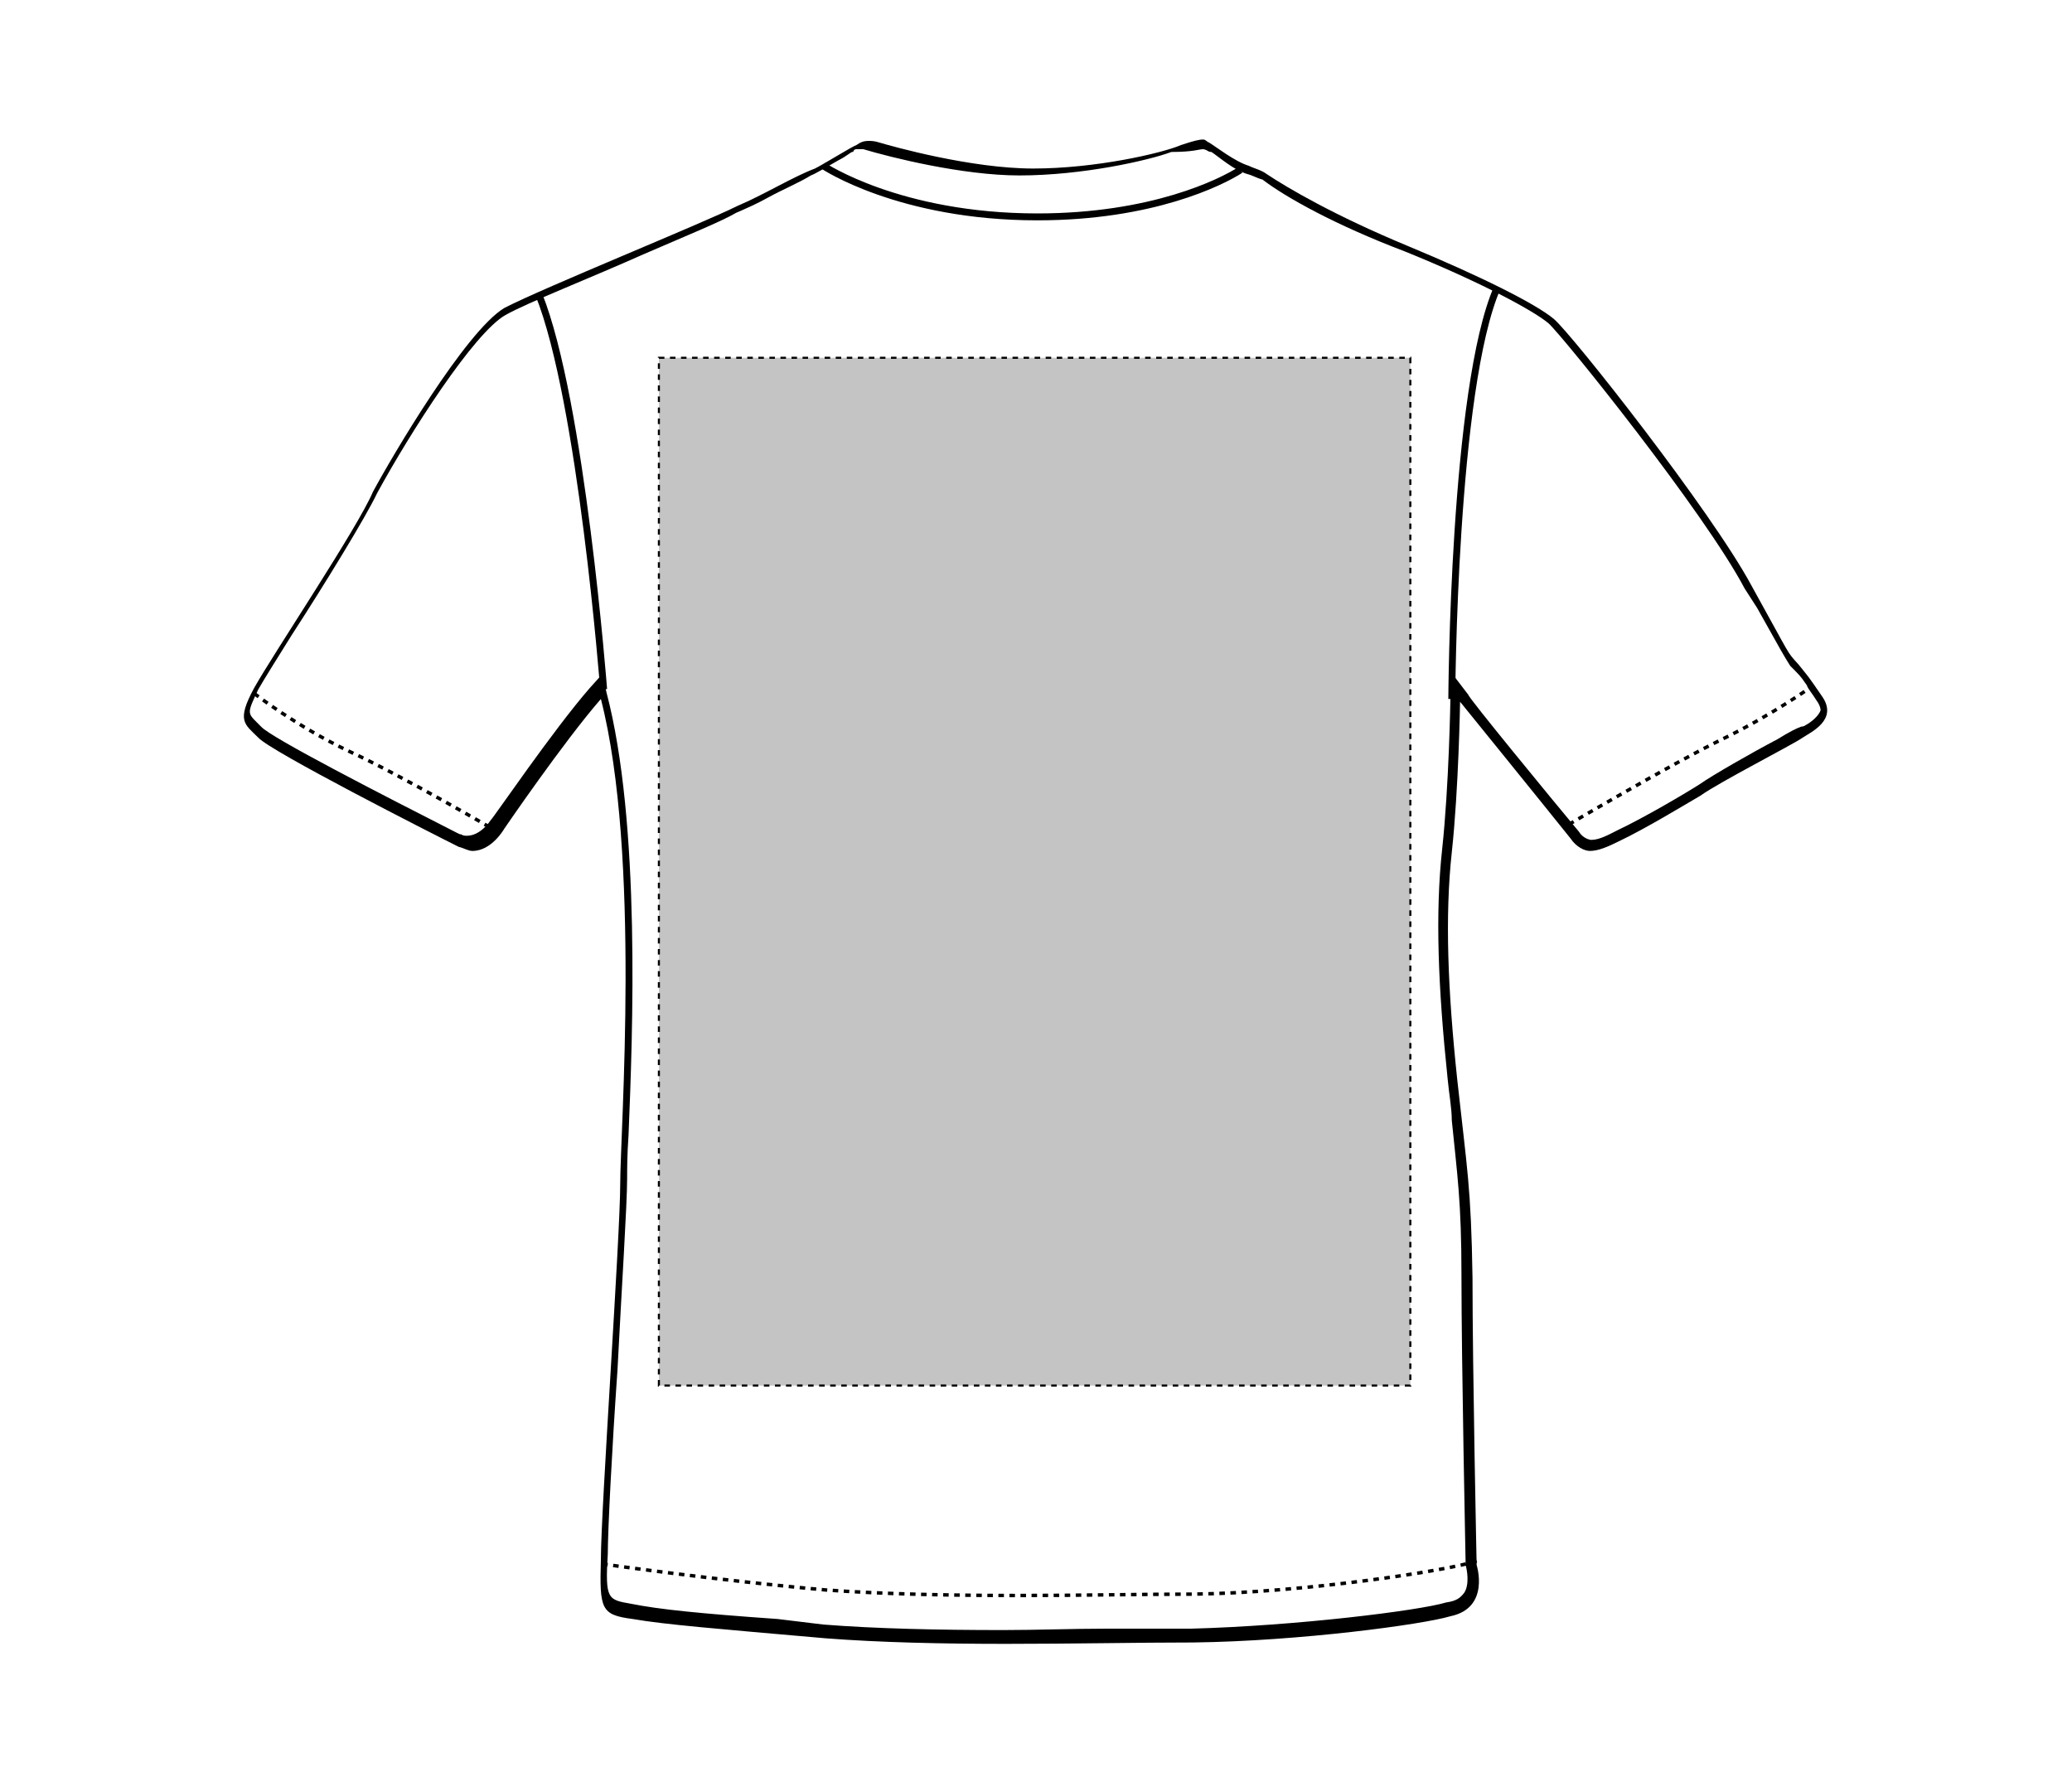 <svg xmlns="http://www.w3.org/2000/svg" xmlns:xlink="http://www.w3.org/1999/xlink" id="Layer_1" x="0px" y="0px" viewBox="0 0 150 129" style="enable-background:new 0 0 150 129;" xml:space="preserve"><style type="text/css">	.st0{fill:none;stroke:#000000;stroke-width:0.25;stroke-dasharray:0.4;}	.st1{fill:none;stroke:#000000;stroke-width:0.5;}	.st2{fill:#C4C4C4;stroke:#000000;stroke-width:0.15;stroke-dasharray:0.4;}</style><path d="M87.1,10.8c0,0,0.1,0,0.3,0.1c0,0,0.1,0.1,0.3,0.1c0.6,0.4,1.6,1.3,2.6,1.6c0.4,0.1,0.7,0.3,1.1,0.4  c1.7,1.3,5.3,3.3,10.3,5.2c5.2,2.1,9.2,4.2,10.4,5.2c1.1,1,11.3,13.7,14.2,19.2l0.9,1.4c1.9,3.4,1.9,3.4,2.4,4.2l0.3,0.3  c0.6,0.6,0.6,0.7,0.9,1.1c0.1,0.3,0.4,0.6,0.7,1.1c0.3,0.4,0.3,0.7,0.3,0.7c-0.1,0.4-0.7,0.9-1.1,1.1c-0.1,0.1-0.3,0.1-0.3,0.1  c-0.3,0.1-0.9,0.4-1.7,0.9c-1.9,1-4.7,2.6-5.7,3.3c-1.1,0.7-4,2.4-5.9,3.3c-0.6,0.3-1.3,0.7-1.9,0.7c-0.1,0-0.6-0.1-0.9-0.6  c-2-2.4-8-9.7-8-9.9l-1.3-1.7v2c0,0-0.1,6.3-0.6,10.9s-0.3,9.9,0.4,16.6c0.1,1.1,0.3,2.1,0.3,3c0.4,4,0.7,5.9,0.7,11.2  c0,6.4,0.3,20.6,0.3,20.8v0.1v0.1c0.1,0.3,0.3,1.4-0.1,2c-0.3,0.4-0.6,0.6-1.3,0.7c-2,0.6-10.9,1.7-18.5,1.9c-1.9,0-4,0-6.2,0  c-2.4,0-4.9,0.1-7.4,0.1c-4.7,0-9.2-0.1-13-0.4l-3.3-0.4c-5.7-0.4-8.6-0.7-10.6-1.1c-1.7-0.3-1.9-0.3-1.7-3.6  c0-1.7,0.3-7.6,0.7-13.3c0.3-5.9,0.7-12,0.7-13.9c0-0.6,0-1.7,0.1-3.1c0.3-7.3,0.9-22.6-1.6-32.1l-0.3-1.3l-0.9,1  c-2.7,3.1-6.9,9.3-7.2,9.6c0,0-0.7,1.1-1.7,1.1c-0.1,0-0.3,0-0.4-0.1c-0.1,0-0.1,0-0.3-0.1c-5.3-2.7-13.5-6.9-14.2-7.7  c-0.1-0.1-0.1-0.1-0.3-0.3c-0.7-0.7-0.7-0.7,0.1-2.4c0.4-0.7,1.4-2.3,2.4-3.9c2.4-3.7,5.4-8.6,6.2-10.3c2.4-4.4,7-11.6,9.3-12.9  c1.6-0.9,6.2-2.7,10-4.4c3-1.3,5.7-2.4,6.7-3c0.7-0.3,1.6-0.7,2.3-1.1c1.1-0.6,2.3-1.1,3.1-1.6l0,0l0,0c0.3-0.1,1.3-0.7,2-1.1  c0.6-0.3,0.9-0.6,1-0.6c0,0,0.1,0,0.1-0.1c0.1-0.1,0.1-0.1,0.3-0.1c0.1,0,0.3,0,0.4,0l0,0l0,0c2,0.6,7.2,1.9,11.3,1.9  c4.6,0,9.4-1.1,11-1.7C86.4,11,86.8,10.8,87.1,10.8 M87.1,10.1c-0.3,0-0.7,0.1-1.6,0.4c-1.4,0.6-6.2,1.7-10.7,1.7  s-10.2-1.6-11.2-1.9c-0.3-0.1-0.6-0.1-0.7-0.1c-0.4,0-0.6,0.1-0.9,0.3c-0.3,0.1-2.4,1.4-3,1.7c-1.6,0.6-3.7,1.9-5.6,2.7  c-2.6,1.3-14,5.9-16.9,7.4C33.7,24,28.4,33,27,35.6c-1.1,2.6-7.2,11.7-8.6,14.2c-1.3,2.4-0.7,2.6,0.3,3.6c0.9,1,12.5,6.9,14.5,7.9  c0.4,0.1,0.7,0.3,1,0.3c1.4,0,2.3-1.6,2.3-1.6s4.3-6.3,7-9.4c2.9,11.3,1.4,31.3,1.4,35.1s-1.4,23.6-1.4,27.2c-0.1,3.6,0,4,2.3,4.3  c2.3,0.4,6,0.7,14,1.4c3.9,0.3,8.4,0.4,13,0.4c4.9,0,9.6-0.1,13.6-0.1c7.7-0.1,16.6-1.3,18.6-1.9c2.9-0.6,1.9-3.7,1.9-3.7  s-0.3-14.2-0.3-20.8c-0.1-6.6-0.4-7.9-1.1-14.3c-0.7-6.6-0.9-11.9-0.4-16.5s0.6-10.9,0.6-10.9s6,7.4,8,9.9c0.4,0.6,1,0.9,1.4,0.9  c0.6,0,1.3-0.3,2.1-0.7c1.9-0.9,4.7-2.6,5.9-3.3c1.4-1,6.7-3.7,7.4-4.2c0.6-0.4,2.6-1.3,1.4-3c-1.1-1.6-0.9-1.3-1.7-2.3  c-0.9-1-0.4-0.3-3.4-5.7c-2.9-5.4-13-18.2-14.3-19.3s-5.3-3.1-10.6-5.3s-8.7-4.2-10.2-5.2c-0.4-0.3-0.9-0.4-1.3-0.6  c-1-0.3-2.4-1.4-2.9-1.7C87.4,10.3,87.3,10.1,87.1,10.1L87.1,10.1z"></path><path class="st0" d="M106.9,113c-2,0.7-12.6,2.3-20.5,2.4c-3.7,0-8.2,0.1-12.7,0.1c-4.9,0-9.7-0.1-13.9-0.4  c-8-0.7-16.3-1.9-16.3-1.9"></path><path class="st0" d="M131.3,49.6c0,0-2.9,2.1-6.6,3.9s-11.5,6.4-11.5,6.4"></path><path class="st0" d="M18.4,50.2c0,0,3.1,2.4,6.9,4.2C29,56.1,36,60.2,36,60.2"></path><path class="st1" d="M89.8,12.3c-1.4,0.9-6.4,3.4-14.7,3.4c-10,0-15.5-3.7-15.5-3.7"></path><path class="st1" d="M105.1,50.6c0,0,0.1-22.5,3.3-29.8"></path><path class="st1" d="M43.7,49.9c0,0-1.6-20.9-4.7-28.6"></path><rect id="t-shirt-back-garmentscreenbounds" x="47.7" y="25.9" class="st2" width="54.4" height="74.4"></rect></svg>